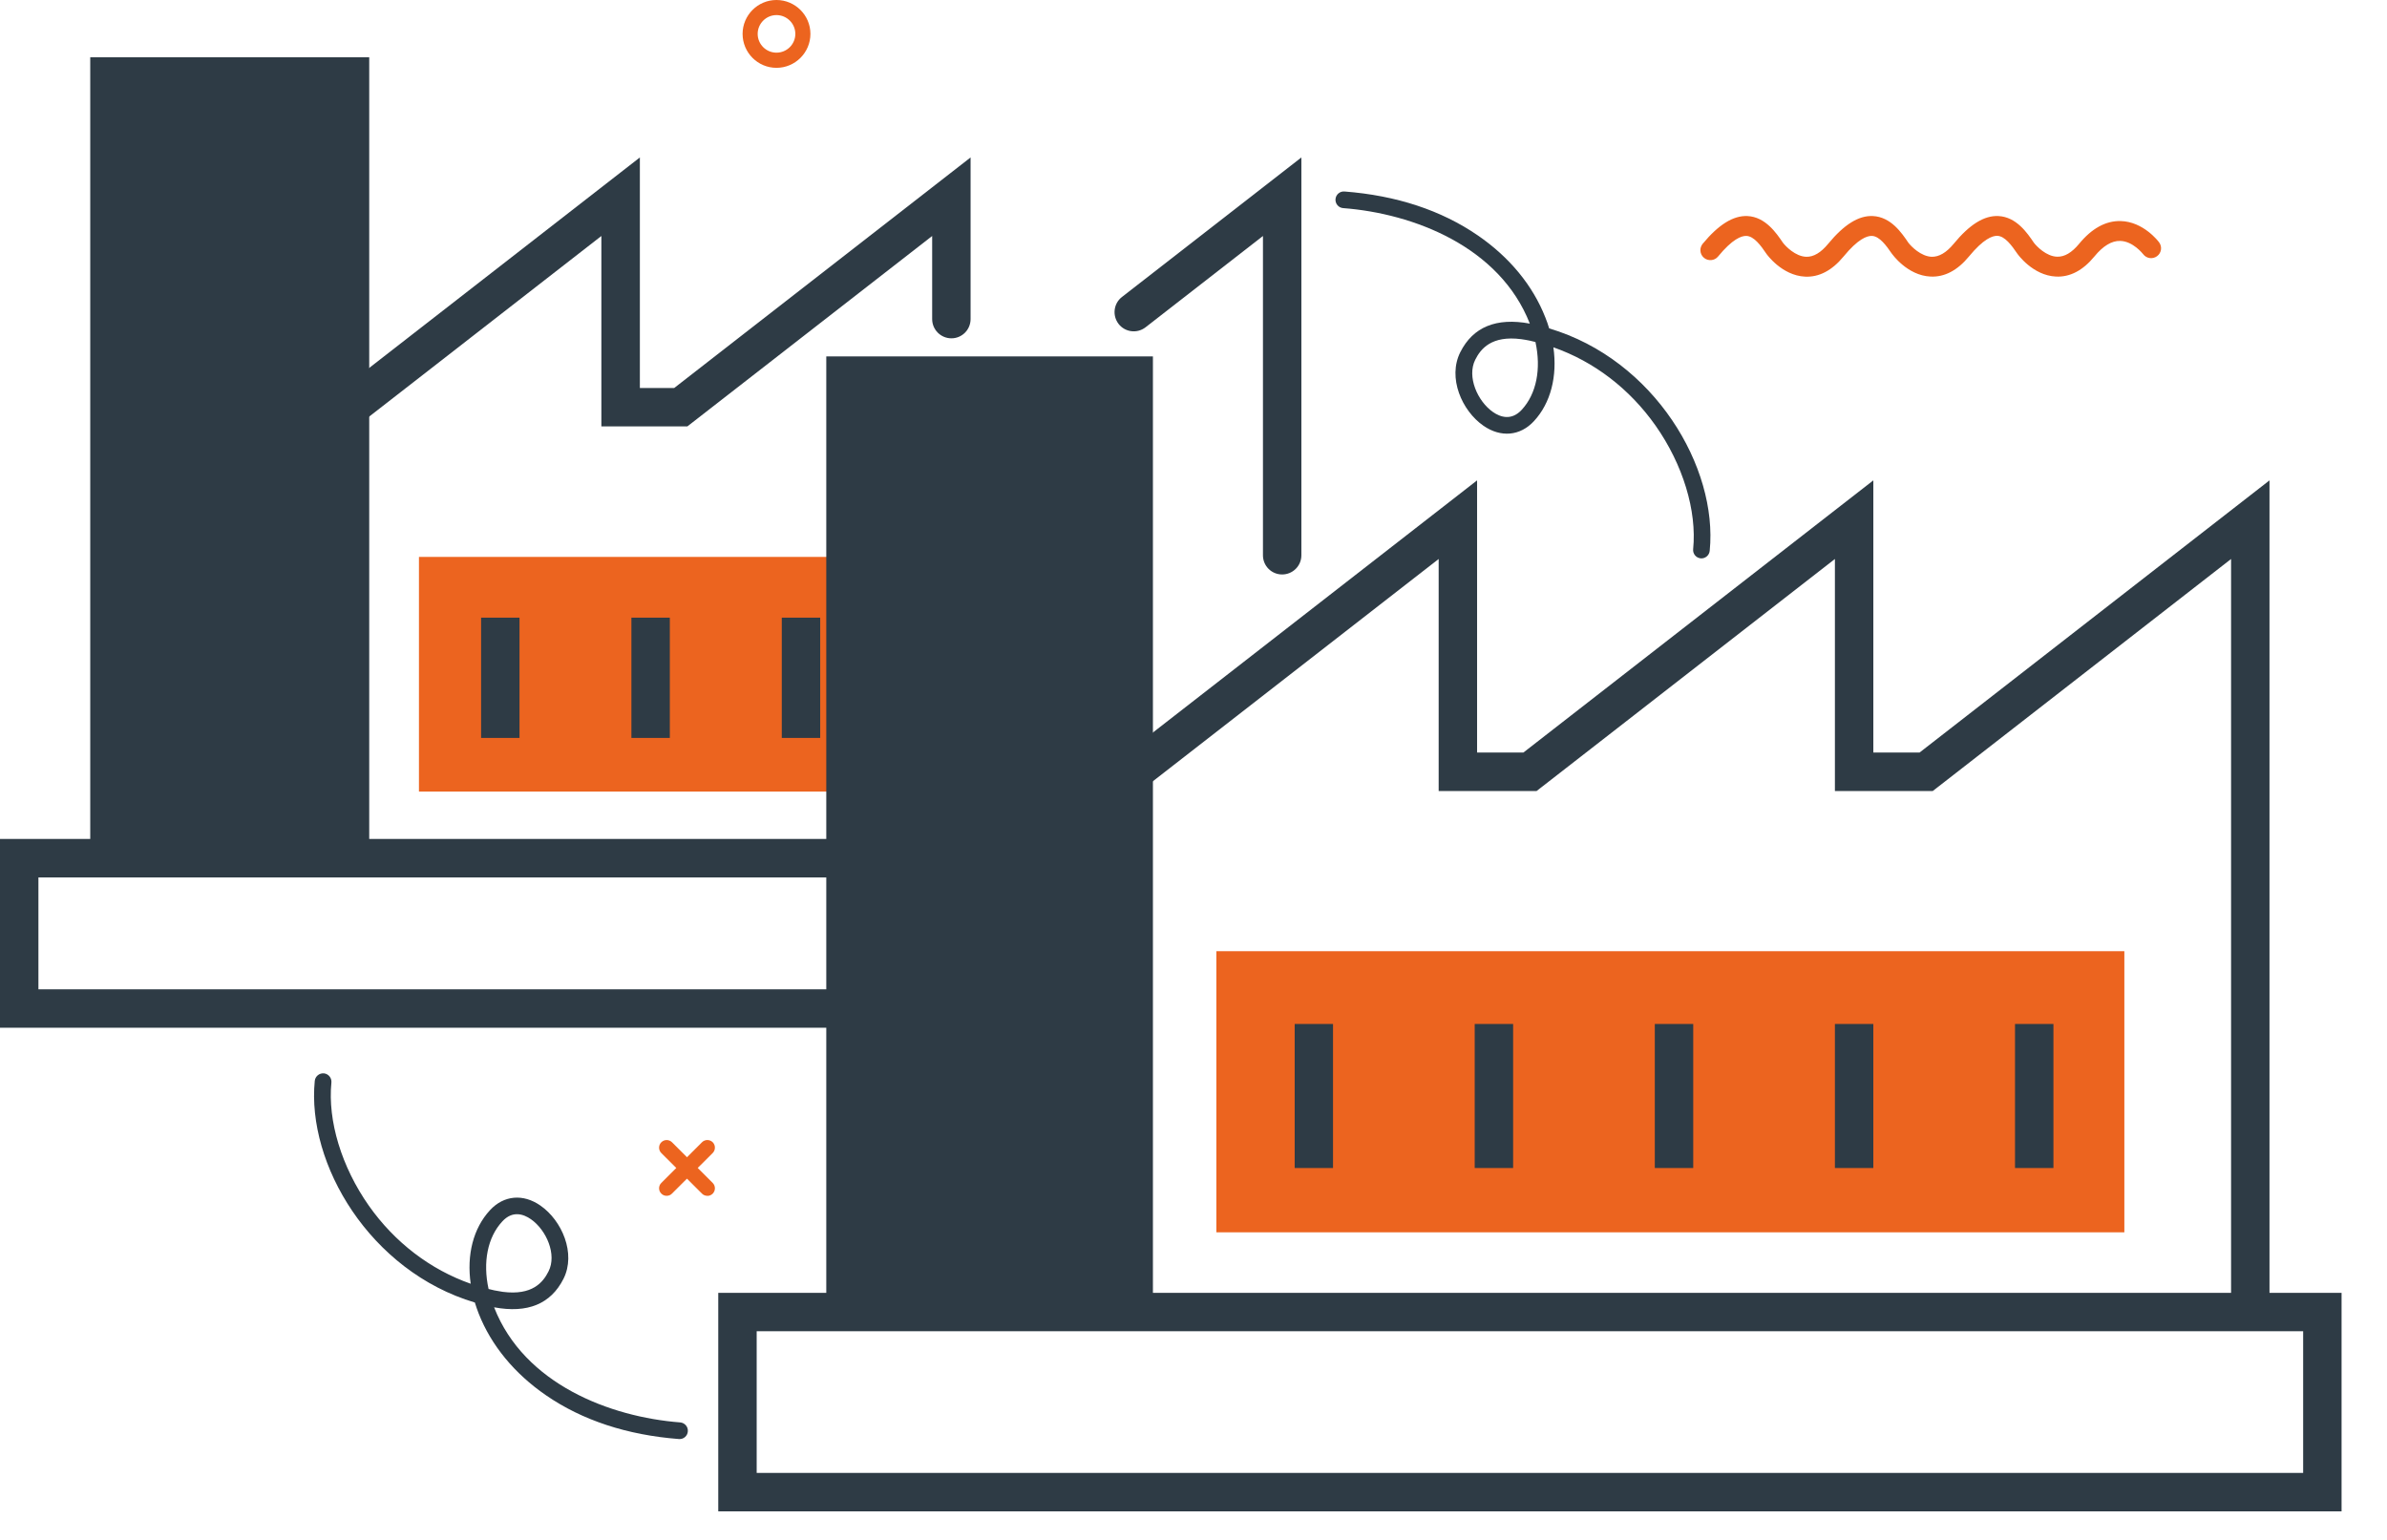 <svg width="31" height="20" viewBox="0 0 31 20" fill="none" xmlns="http://www.w3.org/2000/svg">
<g clip-path="url(#clip0_227_57)">
<path d="M5.441 10.281V7.233H14.407V10.281" fill="#EC641F"/>
<path d="M14.354 13.348H0V10.896H14.406V11.396H0.499V12.849H14.354V13.348Z" fill="#2E3B45"/>
<path d="M4.795 11.146H4.296V1.243H1.671V11.146H1.172V0.744H4.795V11.146Z" fill="#2E3B45"/>
<path d="M16.651 7.461C16.513 7.461 16.402 7.35 16.402 7.212V3.065L14.877 4.251C14.768 4.335 14.612 4.316 14.527 4.207C14.443 4.098 14.462 3.941 14.571 3.857L16.901 2.045V7.212C16.901 7.35 16.789 7.461 16.651 7.461Z" fill="#2E3B45"/>
<path d="M4.546 5.538C4.471 5.538 4.398 5.505 4.348 5.442C4.264 5.333 4.284 5.176 4.392 5.092L8.31 2.045V5.039H8.756L12.605 2.045V4.144C12.605 4.282 12.494 4.394 12.356 4.394C12.218 4.394 12.106 4.282 12.106 4.144V3.065L8.927 5.538H7.81V3.065L4.699 5.485C4.653 5.521 4.599 5.538 4.545 5.538L4.546 5.538Z" fill="#2E3B45"/>
<path d="M6.747 8.022H6.248V9.584H6.747V8.022Z" fill="#2E3B45"/>
<path d="M8.699 8.022H8.2V9.584H8.699V8.022Z" fill="#2E3B45"/>
<path d="M10.652 8.022H10.153V9.584H10.652V8.022Z" fill="#2E3B45"/>
<path d="M8.658 15.531C8.633 15.531 8.607 15.522 8.588 15.502C8.55 15.464 8.55 15.402 8.588 15.364L9.117 14.835C9.155 14.797 9.217 14.797 9.256 14.835C9.294 14.874 9.294 14.936 9.256 14.975L8.727 15.502C8.708 15.522 8.683 15.531 8.658 15.531H8.658Z" fill="#EC641F"/>
<path d="M9.186 15.531C9.161 15.531 9.136 15.522 9.117 15.503L8.588 14.975C8.55 14.937 8.55 14.874 8.588 14.836C8.627 14.797 8.689 14.797 8.728 14.836L9.256 15.364C9.294 15.402 9.294 15.464 9.256 15.503C9.237 15.522 9.212 15.532 9.186 15.532V15.531Z" fill="#EC641F"/>
<path d="M10.084 0.881C9.841 0.881 9.644 0.683 9.644 0.44C9.644 0.198 9.841 0 10.084 0C10.327 0 10.525 0.198 10.525 0.44C10.525 0.683 10.327 0.881 10.084 0.881ZM10.084 0.196C9.95 0.196 9.84 0.306 9.84 0.44C9.84 0.575 9.95 0.684 10.084 0.684C10.219 0.684 10.329 0.575 10.329 0.44C10.329 0.306 10.219 0.196 10.084 0.196Z" fill="#EC641F"/>
<path d="M24.571 3.296C24.573 3.299 24.769 3.578 25.071 3.592C25.253 3.601 25.421 3.513 25.571 3.331C25.758 3.104 25.875 3.06 25.941 3.063C26.038 3.068 26.125 3.186 26.2 3.296C26.202 3.299 26.398 3.578 26.701 3.592C26.882 3.601 27.051 3.513 27.2 3.331C27.312 3.194 27.425 3.126 27.534 3.129C27.702 3.132 27.83 3.298 27.833 3.301C27.876 3.358 27.956 3.37 28.014 3.327C28.071 3.285 28.083 3.204 28.04 3.147C28.032 3.136 27.837 2.878 27.541 2.871C27.349 2.866 27.167 2.965 27.001 3.167C26.907 3.281 26.812 3.337 26.717 3.334C26.576 3.331 26.448 3.198 26.413 3.151C26.328 3.025 26.186 2.817 25.953 2.806C25.769 2.797 25.579 2.915 25.372 3.167C25.278 3.281 25.182 3.337 25.088 3.335C24.947 3.331 24.818 3.198 24.783 3.151C24.698 3.025 24.557 2.817 24.323 2.806C24.139 2.797 23.949 2.916 23.742 3.167C23.648 3.281 23.553 3.338 23.458 3.335C23.317 3.331 23.189 3.198 23.154 3.151C23.069 3.026 22.927 2.817 22.694 2.806C22.51 2.798 22.32 2.916 22.112 3.167C22.093 3.192 22.083 3.22 22.083 3.249C22.083 3.287 22.099 3.323 22.13 3.349C22.185 3.394 22.267 3.387 22.312 3.332C22.498 3.105 22.616 3.061 22.682 3.064C22.779 3.069 22.867 3.187 22.941 3.297C22.943 3.3 23.139 3.578 23.442 3.593C23.623 3.602 23.792 3.514 23.942 3.332C24.128 3.105 24.246 3.061 24.312 3.064C24.409 3.069 24.496 3.187 24.571 3.297L24.571 3.296Z" fill="#EC641F"/>
<path d="M2.487 11.146H4.545V0.993H1.421V11.146H2.487Z" fill="#2E3B45"/>
<path d="M15.797 16.005V12.354H27.589V16.005" fill="#EC641F"/>
<path d="M30.41 19.629H9.328V16.791H30.41V19.629ZM9.827 19.13H29.911V17.29H9.827V19.13Z" fill="#2E3B45"/>
<path d="M14.973 17.041H14.474V5.128H11.23V17.041H10.731V4.629H14.973V17.041Z" fill="#2E3B45"/>
<path d="M29.474 17.041H28.975V7.26L25.1 10.274H23.83V7.26L19.955 10.274H18.684V7.26L14.877 10.221L14.57 9.827L19.183 6.239V9.774H19.784L24.329 6.239V9.774H24.929L29.474 6.239V17.041Z" fill="#2E3B45"/>
<path d="M17.312 13.299H16.814V15.17H17.312V13.299Z" fill="#2E3B45"/>
<path d="M19.651 13.299H19.152V15.17H19.651V13.299Z" fill="#2E3B45"/>
<path d="M21.99 13.299H21.491V15.17H21.99V13.299Z" fill="#2E3B45"/>
<path d="M24.329 13.299H23.83V15.17H24.329V13.299Z" fill="#2E3B45"/>
<path d="M26.668 13.299H26.169V15.17H26.668V13.299Z" fill="#2E3B45"/>
<path d="M12.258 17.041H14.724V4.878H10.981V17.041H12.258Z" fill="#2E3B45"/>
<path d="M22.083 7.251C22.025 7.244 21.983 7.191 21.989 7.133C22.039 6.633 21.856 6.033 21.501 5.528C21.163 5.048 20.7 4.695 20.174 4.511C20.227 4.886 20.14 5.233 19.922 5.469C19.743 5.663 19.491 5.686 19.265 5.529C18.985 5.335 18.798 4.905 18.965 4.574C19.13 4.246 19.433 4.122 19.868 4.203C19.868 4.203 19.868 4.202 19.867 4.201C19.476 3.204 18.359 2.773 17.444 2.703C17.385 2.699 17.34 2.647 17.344 2.587C17.349 2.527 17.401 2.482 17.461 2.487C18.135 2.539 18.718 2.731 19.193 3.058C19.605 3.341 19.907 3.709 20.069 4.122C20.088 4.169 20.105 4.217 20.119 4.265C21.488 4.672 22.312 6.073 22.204 7.154C22.198 7.214 22.145 7.257 22.086 7.252C22.084 7.252 22.083 7.251 22.082 7.251H22.083ZM19.756 4.405C19.37 4.355 19.23 4.53 19.159 4.672C19.048 4.892 19.189 5.212 19.389 5.351C19.485 5.418 19.629 5.467 19.763 5.322C19.955 5.114 20.017 4.791 19.941 4.442C19.916 4.436 19.891 4.43 19.866 4.424C19.827 4.416 19.791 4.41 19.756 4.405Z" fill="#2E3B45"/>
<path d="M4.21 13.941C4.268 13.949 4.309 14.001 4.304 14.059C4.254 14.557 4.436 15.155 4.79 15.659C5.127 16.137 5.589 16.489 6.113 16.673C6.059 16.299 6.146 15.952 6.364 15.717C6.543 15.524 6.794 15.501 7.019 15.658C7.297 15.851 7.484 16.279 7.318 16.609C7.153 16.936 6.851 17.06 6.417 16.979C6.417 16.98 6.418 16.981 6.418 16.982C6.808 17.976 7.922 18.404 8.834 18.474C8.893 18.479 8.938 18.531 8.933 18.59C8.929 18.65 8.877 18.695 8.817 18.69C8.145 18.638 7.563 18.447 7.09 18.121C6.68 17.839 6.379 17.472 6.217 17.061C6.198 17.013 6.182 16.965 6.167 16.917C4.803 16.511 3.981 15.115 4.088 14.037C4.095 13.978 4.148 13.935 4.207 13.941C4.208 13.941 4.209 13.941 4.21 13.941V13.941ZM6.529 16.778C6.914 16.828 7.053 16.654 7.124 16.512C7.235 16.293 7.095 15.974 6.895 15.835C6.799 15.768 6.656 15.719 6.523 15.864C6.331 16.071 6.269 16.394 6.345 16.741C6.37 16.747 6.395 16.753 6.42 16.759C6.459 16.767 6.495 16.773 6.529 16.778L6.529 16.778Z" fill="#2E3B45"/>
</g>
<defs>
<clipPath id="clip0_227_57">
<rect width="30.41" height="19.629" fill="white"/>
</clipPath>
</defs>
</svg>
